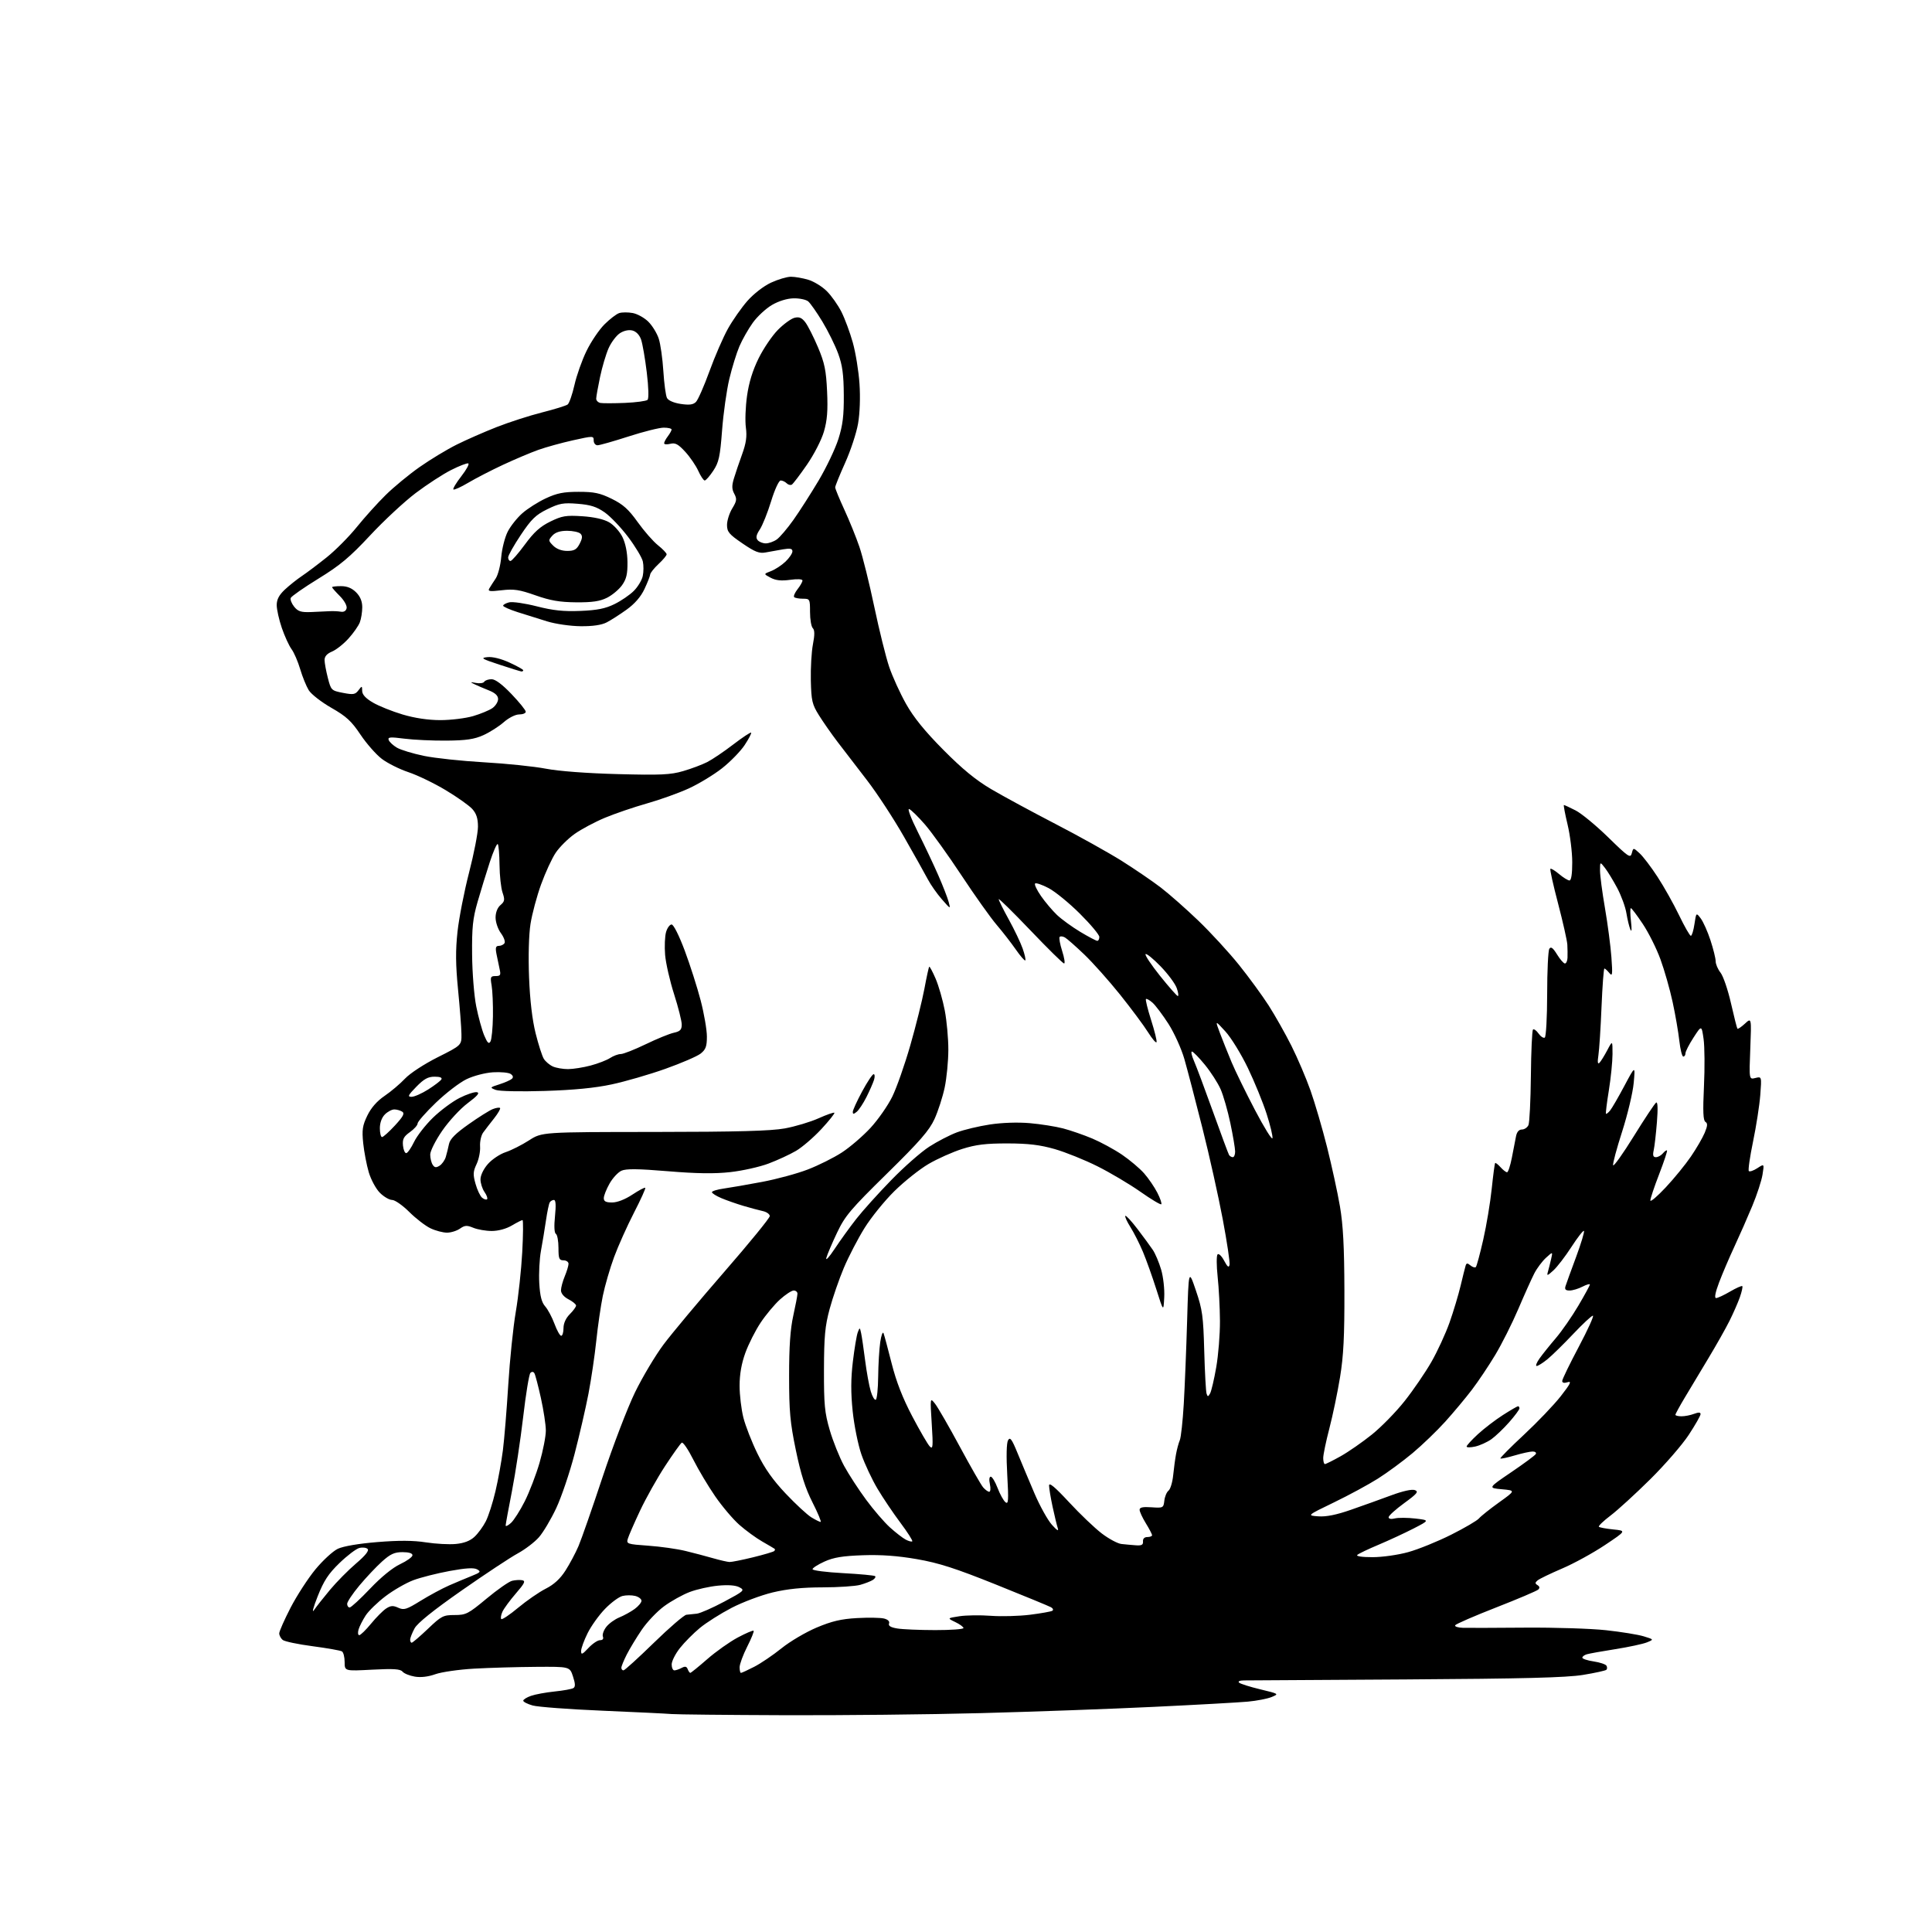 <?xml version="1.0" encoding="UTF-8" standalone="no"?>
<svg 
  version="1.1" 
  xmlns="http://www.w3.org/2000/svg" 
  xmlns:xlink="http://www.w3.org/1999/xlink" 
  xmlns:svg="http://www.w3.org/2000/svg"
  xmlns:rdf="http://www.w3.org/1999/02/22-rdf-syntax-ns#"
  xmlns:cc="http://creativecommons.org/ns#"
  xmlns:dc="http://purl.org/dc/elements/1.1/"
  viewBox="0 0 768 768"
  width="768"
  height="768"
>
<style>svg {background-color: white; }</style>"
<path stroke="none" fill="black" fill-rule="evenodd" d="M311.50,681.82C288.95,681.74 268.93,681.53 267.00,681.36C265.07,681.19 252.70,680.59 239.50,680.03C226.30,679.48 213.81,678.54 211.75,677.96C209.69,677.38 208.00,676.52 208.00,676.05C208.00,675.58 209.39,674.71 211.10,674.12C212.80,673.52 217.03,672.75 220.50,672.39C223.96,672.04 227.30,671.43 227.93,671.04C228.76,670.53 228.72,669.32 227.77,666.42C226.49,662.50 226.49,662.50 212.99,662.60C205.57,662.65 194.55,662.97 188.50,663.31C182.45,663.65 175.51,664.65 173.07,665.52C170.23,666.54 167.29,666.89 164.88,666.48C162.81,666.13 160.61,665.24 160.00,664.49C159.12,663.45 156.45,663.27 147.94,663.72C137.00,664.30 137.00,664.30 137.00,660.71C137.00,658.73 136.52,656.82 135.93,656.46C135.34,656.09 130.10,655.17 124.29,654.40C118.48,653.64 113.11,652.51 112.36,651.89C111.61,651.26 111.00,650.09 111.00,649.29C111.00,648.48 113.03,643.90 115.50,639.10C117.98,634.31 122.42,627.45 125.38,623.86C128.34,620.28 132.35,616.59 134.29,615.67C136.43,614.65 142.60,613.60 149.99,613.00C158.55,612.30 164.27,612.33 169.28,613.11C173.20,613.72 178.57,614.01 181.23,613.75C184.49,613.44 186.90,612.51 188.63,610.89C190.04,609.58 192.06,606.82 193.11,604.76C194.17,602.70 195.90,597.30 196.96,592.76C198.03,588.22 199.35,580.90 199.91,576.50C200.47,572.10 201.43,560.40 202.04,550.50C202.65,540.60 203.99,527.55 205.03,521.50C206.07,515.45 207.22,504.76 207.60,497.75C207.98,490.74 208.03,485.00 207.70,485.00C207.38,485.00 205.46,485.97 203.44,487.17C201.22,488.48 198.08,489.33 195.49,489.33C193.14,489.33 189.85,488.76 188.17,488.07C185.58,487.00 184.77,487.05 182.84,488.40C181.58,489.28 179.26,490.00 177.68,490.00C176.10,490.00 173.16,489.23 171.15,488.28C169.14,487.33 165.34,484.41 162.70,481.78C160.06,479.15 156.99,477.00 155.88,477.00C154.76,477.00 152.57,475.72 151.01,474.16C149.45,472.61 147.47,468.94 146.60,466.03C145.74,463.12 144.74,457.90 144.38,454.45C143.84,449.12 144.09,447.45 146.02,443.46C147.52,440.36 149.87,437.68 152.90,435.62C155.42,433.91 159.07,430.82 161.00,428.77C162.98,426.66 168.63,422.97 174.00,420.27C183.50,415.50 183.50,415.50 183.43,411.00C183.40,408.52 182.79,400.58 182.08,393.35C181.11,383.42 181.06,377.79 181.87,370.34C182.46,364.92 184.53,354.34 186.47,346.83C188.41,339.32 190.00,331.13 190.00,328.64C190.00,325.35 189.38,323.42 187.75,321.60C186.51,320.22 181.76,316.85 177.18,314.11C172.61,311.36 165.95,308.15 162.38,306.96C158.81,305.77 154.03,303.38 151.76,301.65C149.48,299.91 145.67,295.57 143.28,292.00C139.71,286.65 137.67,284.77 131.72,281.37C127.75,279.10 123.70,275.95 122.73,274.37C121.76,272.79 120.23,269.04 119.34,266.03C118.45,263.01 116.90,259.41 115.88,258.03C114.87,256.64 113.13,252.84 112.02,249.59C110.91,246.34 110.00,242.27 110.00,240.54C110.00,238.28 110.92,236.54 113.25,234.35C115.04,232.68 118.08,230.27 120.00,228.98C121.92,227.70 126.35,224.36 129.83,221.58C133.32,218.80 138.71,213.37 141.82,209.52C144.93,205.67 150.09,199.94 153.30,196.79C156.50,193.63 162.58,188.62 166.81,185.65C171.04,182.68 177.65,178.68 181.50,176.76C185.35,174.84 192.55,171.68 197.50,169.74C202.45,167.80 210.55,165.19 215.50,163.94C220.45,162.69 225.02,161.27 225.65,160.79C226.28,160.31 227.50,156.82 228.36,153.03C229.21,149.24 231.37,143.14 233.16,139.49C234.94,135.83 238.14,131.09 240.27,128.96C242.40,126.83 245.05,124.80 246.16,124.45C247.27,124.10 249.69,124.09 251.55,124.44C253.40,124.79 256.20,126.35 257.75,127.91C259.31,129.46 261.16,132.48 261.86,134.62C262.56,136.75 263.38,142.55 263.69,147.50C264.00,152.45 264.65,157.26 265.13,158.19C265.66,159.21 267.83,160.15 270.59,160.57C274.01,161.08 275.55,160.88 276.65,159.78C277.46,158.97 279.88,153.48 282.02,147.58C284.16,141.68 287.47,134.07 289.37,130.66C291.28,127.25 294.77,122.27 297.13,119.59C299.59,116.80 303.58,113.71 306.46,112.37C309.23,111.08 312.80,110.02 314.38,110.01C315.97,110.00 319.09,110.55 321.31,111.21C323.54,111.88 326.85,113.92 328.68,115.75C330.51,117.57 333.11,121.26 334.47,123.94C335.83,126.63 337.87,132.13 339.00,136.16C340.13,140.20 341.33,147.57 341.66,152.55C342.03,157.96 341.80,164.33 341.09,168.40C340.44,172.15 338.13,179.16 335.95,183.99C333.78,188.81 332.00,193.20 332.00,193.74C332.00,194.28 333.64,198.26 335.64,202.60C337.64,206.93 340.34,213.60 341.64,217.42C342.94,221.24 345.60,231.94 347.54,241.21C349.49,250.47 352.15,261.22 353.46,265.09C354.77,268.95 357.79,275.58 360.17,279.81C363.20,285.20 367.64,290.67 375.00,298.09C382.53,305.69 387.91,310.10 394.00,313.69C398.68,316.45 410.15,322.66 419.50,327.50C428.85,332.34 440.74,338.97 445.93,342.23C451.12,345.50 458.10,350.26 461.43,352.81C464.77,355.37 471.49,361.30 476.36,365.98C481.24,370.67 488.49,378.55 492.47,383.50C496.45,388.45 501.78,395.75 504.33,399.72C506.87,403.70 510.94,410.90 513.36,415.72C515.78,420.55 519.20,428.55 520.95,433.50C522.70,438.45 525.66,448.57 527.53,456.00C529.39,463.43 531.70,474.00 532.64,479.50C533.91,486.91 534.37,495.59 534.42,513.00C534.47,531.15 534.08,539.01 532.68,547.50C531.69,553.55 529.78,562.70 528.44,567.84C527.10,572.98 526.00,578.26 526.00,579.59C526.00,580.92 526.30,582.00 526.67,582.00C527.04,582.00 529.85,580.59 532.92,578.88C535.99,577.16 541.58,573.28 545.34,570.26C549.10,567.24 554.98,561.23 558.40,556.89C561.83,552.56 566.60,545.57 569.01,541.37C571.42,537.16 574.66,530.12 576.22,525.72C577.77,521.32 579.75,514.74 580.61,511.11C581.48,507.47 582.37,503.89 582.60,503.14C582.94,502.04 583.31,502.02 584.54,503.03C585.37,503.72 586.33,504.01 586.67,503.67C587.00,503.33 588.33,498.43 589.61,492.78C590.90,487.12 592.41,478.03 592.98,472.58C593.55,467.12 594.16,462.50 594.35,462.32C594.53,462.14 595.50,462.89 596.49,463.99C597.49,465.10 598.66,466.00 599.08,466.00C599.51,466.00 600.36,463.41 600.98,460.25C601.59,457.09 602.34,453.26 602.63,451.75C602.97,449.96 603.79,449.00 604.97,449.00C605.97,449.00 607.14,448.21 607.58,447.25C608.01,446.29 608.45,437.50 608.55,427.72C608.64,417.95 609.02,409.65 609.38,409.28C609.75,408.92 610.74,409.61 611.59,410.83C612.44,412.04 613.56,412.77 614.07,412.46C614.58,412.14 615.01,404.40 615.02,395.19C615.02,386.01 615.41,377.90 615.88,377.16C616.51,376.17 617.30,376.74 618.95,379.41C620.17,381.39 621.58,383.00 622.08,383.00C622.59,383.00 623.05,381.99 623.11,380.75C623.16,379.51 623.13,377.15 623.04,375.50C622.94,373.85 621.28,366.50 619.36,359.16C617.43,351.82 616.05,345.61 616.30,345.37C616.55,345.12 618.11,346.06 619.77,347.46C621.43,348.86 623.29,350.00 623.89,350.00C624.60,350.00 625.00,347.38 624.99,342.75C624.99,338.76 624.15,332.01 623.13,327.75C622.11,323.49 621.46,320.00 621.68,320.00C621.90,320.00 623.97,320.96 626.29,322.14C628.61,323.31 634.45,328.13 639.29,332.85C647.33,340.71 648.12,341.24 648.67,339.17C649.26,336.90 649.26,336.90 651.77,339.20C653.15,340.46 656.36,344.67 658.89,348.56C661.43,352.44 665.28,359.30 667.45,363.81C669.62,368.31 671.73,372.00 672.14,372.00C672.55,372.00 673.19,369.91 673.57,367.35C674.27,362.71 674.27,362.71 676.08,365.10C677.07,366.42 678.81,370.32 679.94,373.77C681.07,377.22 682.00,380.97 682.00,382.11C682.00,383.25 682.87,385.30 683.94,386.65C685.01,388.01 686.88,393.48 688.09,398.81C689.30,404.14 690.46,408.69 690.65,408.92C690.85,409.15 692.19,408.25 693.63,406.92C696.25,404.50 696.25,404.50 695.77,416.82C695.28,429.15 695.28,429.15 697.79,428.52C700.30,427.89 700.30,427.89 699.74,435.27C699.43,439.33 698.14,447.66 696.87,453.77C695.60,459.89 694.84,465.18 695.19,465.52C695.54,465.87 697.06,465.35 698.58,464.36C701.33,462.56 701.33,462.56 700.63,466.92C700.25,469.32 698.42,474.93 696.56,479.39C694.71,483.85 691.52,491.10 689.47,495.50C687.42,499.90 684.68,506.31 683.38,509.75C681.86,513.77 681.43,516.00 682.17,516.00C682.81,516.00 685.31,514.84 687.74,513.41C690.17,511.99 692.35,511.02 692.59,511.26C692.83,511.49 692.39,513.48 691.62,515.67C690.85,517.85 688.99,522.09 687.50,525.07C686.01,528.06 682.22,534.77 679.07,540.00C675.93,545.23 671.70,552.27 669.68,555.65C667.66,559.03 666.00,562.07 666.00,562.40C666.00,562.73 667.10,563.00 668.43,563.00C669.77,563.00 672.02,562.56 673.43,562.02C675.22,561.35 676.00,561.38 676.00,562.14C676.00,562.74 673.89,566.44 671.31,570.37C668.74,574.29 661.86,582.23 656.03,588.00C650.20,593.77 643.10,600.27 640.24,602.44C637.38,604.60 635.29,606.62 635.58,606.92C635.88,607.21 638.46,607.69 641.31,607.98C646.50,608.50 646.50,608.50 637.98,614.19C633.29,617.32 625.66,621.51 621.02,623.49C616.38,625.48 611.98,627.60 611.24,628.21C610.16,629.11 610.15,629.47 611.19,630.12C612.04,630.64 612.14,631.24 611.49,631.87C610.95,632.40 603.42,635.60 594.77,638.98C586.12,642.36 578.78,645.55 578.46,646.06C578.14,646.58 579.60,647.04 581.69,647.09C583.79,647.14 594.95,647.10 606.50,647.01C618.05,646.93 632.40,647.38 638.39,648.03C644.37,648.68 651.12,649.77 653.39,650.46C657.50,651.72 657.50,651.72 654.65,652.88C653.07,653.51 647.45,654.72 642.15,655.56C636.84,656.39 631.71,657.32 630.75,657.61C629.79,657.90 629.00,658.50 629.00,658.95C629.00,659.40 631.01,660.08 633.48,660.44C635.94,660.81 638.23,661.57 638.58,662.12C638.92,662.68 638.92,663.42 638.57,663.76C638.22,664.11 634.01,665.03 629.22,665.81C622.60,666.88 605.66,667.31 559.00,667.60C525.17,667.81 496.17,667.99 494.55,667.99C492.81,668.00 491.99,668.36 492.55,668.87C493.07,669.35 496.88,670.55 501.00,671.54C508.44,673.33 508.47,673.36 505.50,674.59C503.85,675.27 499.57,676.10 496.00,676.43C492.43,676.76 475.55,677.70 458.50,678.51C441.45,679.33 410.62,680.45 390.00,680.99C369.38,681.54 334.05,681.91 311.50,681.82zM274.40,665.00C274.66,665.00 277.70,662.54 281.15,659.53C284.60,656.51 290.06,652.65 293.28,650.93C296.51,649.21 299.34,648.00 299.58,648.25C299.82,648.49 298.67,651.34 297.02,654.59C295.37,657.84 294.02,661.51 294.01,662.75C294.01,663.99 294.24,665.00 294.53,665.00C294.83,665.00 297.19,663.92 299.78,662.59C302.38,661.27 307.27,657.95 310.65,655.23C314.03,652.50 320.33,648.79 324.65,646.97C330.70,644.43 334.38,643.56 340.69,643.21C345.20,642.96 350.02,643.04 351.41,643.39C352.97,643.78 353.73,644.53 353.41,645.37C353.05,646.30 354.07,646.92 356.70,647.35C358.79,647.70 365.56,647.98 371.75,647.99C377.94,648.00 383.00,647.63 383.00,647.18C383.00,646.73 381.54,645.66 379.75,644.80C376.50,643.24 376.50,643.24 381.39,642.48C384.07,642.07 389.70,641.99 393.88,642.31C398.06,642.62 405.06,642.43 409.43,641.89C413.79,641.34 417.79,640.63 418.31,640.31C418.83,639.99 418.60,639.36 417.80,638.91C417.00,638.46 407.16,634.41 395.94,629.90C379.79,623.42 373.24,621.31 364.52,619.79C356.86,618.46 350.30,617.98 343.00,618.23C334.96,618.51 331.39,619.10 327.75,620.74C325.14,621.92 323.00,623.29 323.00,623.79C323.00,624.29 328.48,624.99 335.17,625.35C341.86,625.71 347.58,626.25 347.89,626.55C348.19,626.86 347.78,627.53 346.97,628.05C346.16,628.57 343.93,629.44 342.00,629.99C340.07,630.54 333.32,630.99 327.00,631.00C318.97,631.01 312.97,631.62 307.12,633.02C302.52,634.13 295.17,636.89 290.80,639.16C286.43,641.44 280.77,645.02 278.22,647.13C275.67,649.24 272.10,652.83 270.29,655.12C268.48,657.41 267.00,660.34 267.00,661.64C267.00,662.94 267.48,664.00 268.07,664.00C268.65,664.00 269.96,663.56 270.97,663.02C272.33,662.29 272.95,662.42 273.37,663.52C273.68,664.33 274.15,665.00 274.40,665.00zM247.84,664.00C248.30,664.00 253.75,659.05 259.95,653.00C266.16,646.95 271.97,641.95 272.87,641.89C273.77,641.82 275.63,641.63 277.00,641.46C278.38,641.30 283.27,639.14 287.88,636.68C295.86,632.42 296.15,632.15 293.95,630.98C292.45,630.17 289.50,629.94 285.47,630.32C282.07,630.64 276.99,631.77 274.18,632.84C271.36,633.91 266.78,636.46 263.99,638.51C261.20,640.56 257.20,644.77 255.10,647.87C253.00,650.96 250.32,655.39 249.14,657.71C247.96,660.03 247.00,662.39 247.00,662.96C247.00,663.53 247.38,664.00 247.84,664.00zM233.90,655.11C235.50,653.40 237.57,652.00 238.51,652.00C239.58,652.00 240.01,651.47 239.66,650.56C239.36,649.77 239.97,648.03 241.02,646.70C242.07,645.36 244.41,643.67 246.22,642.94C248.02,642.21 250.74,640.71 252.25,639.62C253.76,638.52 255.00,637.04 255.00,636.33C255.00,635.62 253.88,634.76 252.50,634.41C251.12,634.07 248.84,634.07 247.43,634.43C246.01,634.78 242.90,637.08 240.52,639.54C238.13,641.99 235.01,646.34 233.59,649.20C232.17,652.05 231.00,655.25 231.00,656.30C231.00,657.91 231.46,657.72 233.90,655.11zM163.66,653.00C164.02,653.00 166.91,650.52 170.09,647.50C175.45,642.38 176.19,642.00 180.71,642.00C185.22,642.00 186.13,641.54 193.40,635.49C197.70,631.91 202.27,628.72 203.53,628.40C204.80,628.08 206.63,627.98 207.59,628.16C209.01,628.44 208.54,629.41 205.06,633.43C202.71,636.14 200.32,639.41 199.73,640.68C199.15,641.96 198.94,643.27 199.27,643.60C199.59,643.93 202.63,641.89 206.01,639.07C209.39,636.26 214.31,632.86 216.94,631.53C220.22,629.87 222.69,627.60 224.80,624.30C226.49,621.66 228.81,617.30 229.96,614.61C231.11,611.92 235.43,599.55 239.55,587.11C243.68,574.67 249.48,559.53 252.44,553.45C255.41,547.37 260.51,538.82 263.78,534.45C267.05,530.08 277.89,517.12 287.86,505.64C297.84,494.17 306.00,484.17 306.00,483.41C306.00,482.66 304.76,481.76 303.25,481.43C301.74,481.10 298.25,480.16 295.50,479.35C292.75,478.53 288.81,477.15 286.75,476.28C284.69,475.41 283.00,474.34 283.00,473.91C283.00,473.48 285.14,472.82 287.75,472.46C290.36,472.09 297.23,470.90 303.00,469.81C308.77,468.72 316.94,466.51 321.14,464.88C325.35,463.26 331.42,460.23 334.64,458.14C337.86,456.05 342.98,451.65 346.02,448.37C349.05,445.08 352.96,439.49 354.69,435.94C356.43,432.40 359.66,423.20 361.87,415.50C364.08,407.80 366.59,397.71 367.46,393.07C368.32,388.43 369.18,384.48 369.38,384.29C369.57,384.10 370.72,386.24 371.93,389.05C373.14,391.87 374.77,397.55 375.56,401.67C376.35,405.80 376.99,412.85 376.98,417.34C376.97,421.83 376.31,428.58 375.52,432.33C374.72,436.09 372.90,441.72 371.48,444.83C369.40,449.38 365.66,453.67 352.60,466.50C338.09,480.75 335.92,483.32 332.75,490.00C330.79,494.12 328.87,498.62 328.49,500.00C328.10,501.38 329.57,499.80 331.75,496.50C333.93,493.20 337.82,487.81 340.39,484.53C342.97,481.24 349.22,474.30 354.29,469.10C359.35,463.89 366.13,457.93 369.35,455.85C372.57,453.77 377.53,451.20 380.36,450.14C383.19,449.08 389.11,447.67 393.51,447.00C398.33,446.27 404.60,446.06 409.33,446.47C413.64,446.84 419.60,447.79 422.58,448.56C425.56,449.34 430.79,451.15 434.19,452.58C437.60,454.02 442.92,456.91 446.02,459.01C449.11,461.12 453.08,464.46 454.82,466.45C456.56,468.43 458.92,471.89 460.06,474.12C461.21,476.36 461.91,478.42 461.63,478.71C461.35,478.99 457.60,476.75 453.31,473.73C449.01,470.71 441.35,466.17 436.28,463.63C431.21,461.09 423.56,458.01 419.28,456.78C413.39,455.10 408.83,454.55 400.50,454.53C391.88,454.52 387.98,454.99 382.50,456.72C378.65,457.94 372.61,460.64 369.07,462.72C365.53,464.80 359.44,469.65 355.53,473.50C351.62,477.35 346.27,483.96 343.64,488.20C341.01,492.43 337.32,499.55 335.43,504.02C333.55,508.49 331.01,515.83 329.80,520.32C327.96,527.11 327.58,531.22 327.54,544.50C327.51,558.40 327.81,561.55 329.84,568.50C331.12,572.90 333.69,579.28 335.53,582.69C337.38,586.09 341.33,592.17 344.31,596.19C347.28,600.22 351.54,605.16 353.77,607.17C356.00,609.19 358.80,611.36 360.00,612.00C361.19,612.64 362.38,612.95 362.64,612.70C362.89,612.44 360.79,609.14 357.96,605.36C355.13,601.59 351.02,595.49 348.83,591.81C346.63,588.12 343.75,581.98 342.42,578.15C341.09,574.32 339.53,566.59 338.95,560.96C338.19,553.58 338.21,548.08 339.03,541.23C339.66,536.00 340.53,530.77 340.98,529.61C341.76,527.57 341.80,527.58 342.32,530.00C342.61,531.38 343.33,536.26 343.91,540.85C344.50,545.44 345.50,550.94 346.14,553.07C346.78,555.19 347.68,556.70 348.15,556.41C348.62,556.12 349.04,551.97 349.09,547.19C349.14,542.41 349.51,536.25 349.91,533.50C350.32,530.75 350.91,529.17 351.23,530.00C351.54,530.83 352.99,536.23 354.45,542.00C356.28,549.24 358.82,555.76 362.63,563.00C365.67,568.77 368.80,574.17 369.60,574.98C370.86,576.28 370.96,575.13 370.38,565.98C369.72,555.50 369.72,555.50 371.70,558.00C372.79,559.38 377.20,567.02 381.50,575.00C385.80,582.98 389.99,590.29 390.81,591.25C391.64,592.21 392.73,593.00 393.23,593.00C393.74,593.00 393.86,591.65 393.50,590.00C393.11,588.23 393.25,587.00 393.84,587.00C394.39,587.00 395.61,589.02 396.55,591.49C397.49,593.95 398.89,596.50 399.67,597.14C400.87,598.14 400.97,596.56 400.40,586.32C399.98,578.96 400.10,573.64 400.70,572.56C401.52,571.11 402.18,571.98 404.50,577.65C406.05,581.42 409.05,588.58 411.19,593.58C413.32,598.57 416.44,604.20 418.11,606.08C420.15,608.37 420.93,608.84 420.49,607.50C420.13,606.40 419.20,602.58 418.43,599.00C417.66,595.42 417.03,591.61 417.02,590.53C417.01,589.14 419.32,591.07 424.94,597.13C429.30,601.84 435.17,607.44 437.98,609.58C440.78,611.72 444.30,613.60 445.79,613.76C447.28,613.93 449.85,614.16 451.50,614.28C453.82,614.45 454.47,614.10 454.36,612.75C454.27,611.65 454.93,611.00 456.11,611.00C457.15,611.00 457.99,610.66 457.97,610.25C457.95,609.84 456.83,607.70 455.47,605.50C454.12,603.30 453.01,600.90 453.01,600.17C453.00,599.20 454.29,598.93 457.75,599.17C462.36,599.49 462.51,599.41 462.84,596.55C463.02,594.92 463.77,593.12 464.51,592.55C465.24,591.97 466.07,589.25 466.35,586.50C466.63,583.75 467.14,579.92 467.50,578.00C467.85,576.08 468.52,573.60 468.99,572.50C469.46,571.40 470.17,564.88 470.57,558.00C470.97,551.12 471.57,536.27 471.90,525.00C472.50,504.50 472.50,504.50 475.39,513.00C477.97,520.58 478.33,523.18 478.70,537.00C478.94,545.52 479.35,553.17 479.63,554.00C480.07,555.30 480.25,555.29 481.04,553.89C481.53,553.01 482.63,548.34 483.47,543.51C484.31,538.69 484.98,530.41 484.95,525.12C484.92,519.83 484.51,511.90 484.03,507.50C483.56,503.10 483.55,499.11 484.00,498.64C484.46,498.16 485.63,499.28 486.61,501.14C487.94,503.64 488.49,504.06 488.77,502.78C488.97,501.84 487.76,493.71 486.07,484.72C484.38,475.72 480.75,459.40 477.98,448.43C475.22,437.47 471.99,425.12 470.81,421.00C469.62,416.87 466.77,410.58 464.48,407.00C462.18,403.43 459.33,399.64 458.15,398.59C456.96,397.54 455.78,396.88 455.53,397.13C455.28,397.38 456.20,401.12 457.57,405.44C458.95,409.76 459.93,413.72 459.75,414.25C459.57,414.78 458.06,413.03 456.38,410.36C454.71,407.68 449.70,400.96 445.26,395.40C440.81,389.85 434.39,382.65 430.99,379.40C427.60,376.16 424.15,373.12 423.33,372.66C422.52,372.20 421.58,372.09 421.24,372.43C420.90,372.76 421.35,375.28 422.22,378.02C423.10,380.76 423.45,383.00 422.99,383.00C422.54,383.00 416.51,377.07 409.59,369.81C402.66,362.56 397.00,356.99 397.00,357.44C397.00,357.89 398.80,361.51 401.00,365.50C403.20,369.48 405.68,374.67 406.51,377.03C407.34,379.38 407.82,381.52 407.57,381.77C407.32,382.02 405.63,380.08 403.81,377.46C401.99,374.84 398.54,370.40 396.15,367.60C393.75,364.79 387.49,355.98 382.22,348.00C376.95,340.02 370.44,330.95 367.74,327.82C365.04,324.70 362.20,321.91 361.42,321.61C360.62,321.30 362.10,325.24 364.88,330.78C367.55,336.13 371.21,343.86 373.00,347.97C374.80,352.08 376.64,356.81 377.09,358.47C377.92,361.50 377.92,361.50 374.42,357.50C372.49,355.30 369.99,351.74 368.86,349.60C367.73,347.45 363.44,339.80 359.33,332.60C355.22,325.39 348.62,315.32 344.68,310.20C340.73,305.09 335.48,298.25 333.00,295.00C330.52,291.74 327.16,286.93 325.52,284.29C322.84,280.00 322.51,278.56 322.32,270.50C322.21,265.55 322.58,259.09 323.15,256.14C323.89,252.33 323.87,250.47 323.09,249.69C322.49,249.09 322.00,246.21 322.00,243.30C322.00,238.15 321.92,238.00 319.17,238.00C317.61,238.00 316.05,237.71 315.70,237.37C315.35,237.02 315.95,235.61 317.03,234.23C318.11,232.86 319.00,231.30 319.00,230.77C319.00,230.20 317.03,230.08 314.09,230.49C310.57,230.97 308.38,230.74 306.34,229.66C303.50,228.16 303.50,228.16 306.50,227.02C308.15,226.39 310.74,224.69 312.25,223.25C313.76,221.81 315.00,219.98 315.00,219.18C315.00,218.07 314.15,217.88 311.25,218.37C309.19,218.72 306.09,219.27 304.38,219.60C301.82,220.08 300.15,219.44 295.13,216.01C289.79,212.37 289.00,211.41 289.00,208.66C289.01,206.92 289.94,203.97 291.09,202.09C292.88,199.15 292.99,198.35 291.89,196.29C290.90,194.45 290.87,193.06 291.74,190.20C292.35,188.17 293.82,183.83 295.00,180.58C296.61,176.14 296.98,173.49 296.50,169.97C296.14,167.40 296.34,161.76 296.95,157.43C297.69,152.11 299.18,147.26 301.56,142.44C303.50,138.52 306.95,133.43 309.23,131.13C311.50,128.83 314.47,126.67 315.82,126.33C317.68,125.86 318.73,126.30 320.12,128.11C321.13,129.42 323.39,133.88 325.14,138.00C327.79,144.27 328.39,147.15 328.78,155.57C329.13,163.23 328.83,167.06 327.53,171.54C326.57,174.86 323.60,180.64 320.76,184.75C317.98,188.77 315.28,192.32 314.77,192.64C314.25,192.96 313.32,192.72 312.71,192.11C312.10,191.50 311.03,191.00 310.33,191.00C309.62,191.00 307.96,194.59 306.53,199.25C305.14,203.79 303.12,208.83 302.05,210.45C300.61,212.62 300.38,213.75 301.17,214.70C301.76,215.42 303.21,216.00 304.40,216.00C305.59,216.00 307.55,215.31 308.76,214.46C309.97,213.61 312.95,210.12 315.37,206.71C317.80,203.29 322.32,196.22 325.43,191.00C328.53,185.78 332.06,178.35 333.28,174.50C335.01,169.04 335.48,165.20 335.42,157.00C335.37,148.86 334.87,145.17 333.20,140.60C332.01,137.35 329.20,131.64 326.94,127.90C324.68,124.17 322.13,120.52 321.26,119.80C320.40,119.09 317.78,118.54 315.45,118.59C312.85,118.65 309.53,119.67 306.85,121.24C304.44,122.65 301.02,125.83 299.24,128.31C297.46,130.79 295.07,135.00 293.93,137.66C292.79,140.32 290.98,146.18 289.91,150.67C288.84,155.16 287.55,164.33 287.04,171.04C286.24,181.56 285.76,183.77 283.54,187.12C282.13,189.25 280.60,191.00 280.14,191.00C279.68,191.00 278.53,189.29 277.59,187.20C276.64,185.10 274.31,181.68 272.40,179.60C269.60,176.55 268.44,175.92 266.46,176.42C265.11,176.76 264.00,176.67 264.00,176.21C264.00,175.75 264.66,174.51 265.47,173.44C266.28,172.37 266.95,171.16 266.97,170.75C266.99,170.34 265.58,170.00 263.85,170.00C262.11,170.00 255.82,171.57 249.86,173.50C243.91,175.42 238.35,177.00 237.52,177.00C236.68,177.00 236.00,176.14 236.00,175.10C236.00,173.24 235.83,173.23 227.75,175.03C223.21,176.04 217.03,177.75 214.00,178.83C210.97,179.91 204.68,182.57 200.00,184.75C195.32,186.93 189.08,190.15 186.13,191.90C183.17,193.66 180.52,194.85 180.23,194.56C179.94,194.27 181.37,191.90 183.40,189.29C185.44,186.67 186.67,184.39 186.14,184.21C185.60,184.03 182.53,185.22 179.31,186.85C176.08,188.47 169.76,192.59 165.25,195.99C160.74,199.40 152.58,206.98 147.12,212.84C139.06,221.49 135.19,224.73 126.61,230.00C120.80,233.57 115.83,237.04 115.57,237.70C115.31,238.36 115.93,239.93 116.95,241.19C118.47,243.07 119.68,243.45 123.65,243.30C126.32,243.20 129.62,243.05 131.00,242.96C132.38,242.88 134.38,242.97 135.46,243.16C136.71,243.37 137.56,242.86 137.79,241.75C137.99,240.76 136.80,238.64 135.07,236.92C133.38,235.23 132.00,233.66 132.00,233.42C132.00,233.19 133.60,233.00 135.55,233.00C137.98,233.00 139.86,233.77 141.55,235.45C143.21,237.12 144.00,239.03 144.00,241.39C144.00,243.30 143.57,246.00 143.04,247.38C142.52,248.76 140.49,251.67 138.53,253.83C136.58,256.00 133.63,258.32 131.99,259.00C129.98,259.84 129.01,260.94 129.02,262.37C129.03,263.54 129.62,266.75 130.33,269.50C131.59,274.39 131.72,274.52 136.32,275.42C140.43,276.22 141.21,276.10 142.48,274.42C143.90,272.55 143.94,272.56 143.97,274.65C143.99,276.12 145.37,277.61 148.25,279.29C150.59,280.66 155.88,282.78 160.00,284.01C164.86,285.46 170.16,286.25 175.04,286.26C179.19,286.26 185.04,285.54 188.04,284.67C191.04,283.79 194.51,282.35 195.75,281.48C196.99,280.60 198.00,278.99 198.00,277.89C198.00,276.52 196.83,275.43 194.25,274.41C192.19,273.59 189.60,272.48 188.50,271.94C186.79,271.10 186.90,271.04 189.19,271.48C190.67,271.77 192.16,271.56 192.50,271.00C192.84,270.45 194.15,270.00 195.41,270.00C196.90,270.00 199.66,272.06 203.35,275.93C206.46,279.18 209.00,282.33 209.00,282.93C209.00,283.52 207.82,284.00 206.38,284.00C204.88,284.00 202.26,285.32 200.23,287.10C198.29,288.80 194.63,291.13 192.10,292.26C188.51,293.87 185.31,294.34 177.50,294.41C172.00,294.46 164.46,294.11 160.74,293.63C155.06,292.90 154.06,292.99 154.52,294.18C154.82,294.97 156.29,296.33 157.78,297.21C159.28,298.09 164.10,299.56 168.50,300.47C172.90,301.38 183.70,302.53 192.50,303.03C201.30,303.53 212.32,304.67 217.00,305.57C222.19,306.56 233.32,307.40 245.57,307.72C262.64,308.17 266.53,307.99 271.54,306.53C274.79,305.59 279.10,303.97 281.12,302.94C283.14,301.91 287.81,298.76 291.48,295.94C295.15,293.13 298.35,291.01 298.58,291.24C298.81,291.47 297.65,293.69 296.01,296.18C294.36,298.66 290.31,302.82 287.01,305.41C283.71,308.00 277.74,311.62 273.75,313.44C269.76,315.26 262.28,317.94 257.13,319.39C251.97,320.85 244.48,323.41 240.48,325.07C236.49,326.74 231.06,329.63 228.43,331.50C225.79,333.37 222.41,336.74 220.91,338.97C219.40,341.21 216.79,346.88 215.09,351.57C213.39,356.26 211.50,363.34 210.88,367.30C210.21,371.59 209.98,380.15 210.31,388.50C210.66,397.59 211.58,405.39 212.91,410.73C214.04,415.26 215.51,419.84 216.18,420.91C216.85,421.98 218.45,423.34 219.74,423.93C221.04,424.52 223.76,424.99 225.80,424.99C227.83,424.98 231.89,424.34 234.81,423.56C237.73,422.78 241.21,421.44 242.53,420.57C243.85,419.71 245.76,419.00 246.77,419.00C247.78,419.00 252.22,417.25 256.64,415.12C261.06,412.98 266.09,410.92 267.84,410.54C270.39,409.98 271.00,409.34 271.00,407.27C271.00,405.86 269.63,400.42 267.95,395.17C266.27,389.93 264.67,382.90 264.39,379.57C264.12,376.23 264.29,372.15 264.77,370.50C265.25,368.85 266.24,367.50 266.97,367.50C267.75,367.50 269.93,371.85 272.18,377.85C274.31,383.55 277.17,392.48 278.53,397.71C279.89,402.94 281.00,409.39 281.00,412.04C281.00,415.99 280.55,417.21 278.50,418.83C277.12,419.91 270.81,422.63 264.48,424.88C258.15,427.13 248.59,429.90 243.23,431.05C236.54,432.49 228.19,433.30 216.50,433.67C206.76,433.97 198.45,433.79 197.04,433.25C194.64,432.32 194.68,432.26 198.54,431.03C200.72,430.33 202.95,429.34 203.49,428.84C204.14,428.24 203.96,427.57 202.99,426.91C202.17,426.36 199.02,426.07 195.99,426.25C192.88,426.45 188.30,427.63 185.49,428.98C182.74,430.29 177.24,434.51 173.25,438.35C169.26,442.19 166.00,445.91 166.00,446.60C166.00,447.30 164.63,448.84 162.94,450.04C160.47,451.80 159.95,452.81 160.19,455.36C160.36,457.09 160.95,458.45 161.50,458.39C162.05,458.33 163.45,456.32 164.60,453.92C165.76,451.53 169.12,447.21 172.08,444.33C175.04,441.45 179.80,437.91 182.66,436.46C185.53,435.01 188.64,433.98 189.58,434.16C190.82,434.41 189.80,435.62 185.95,438.50C182.99,440.71 178.46,445.61 175.80,449.47C173.13,453.35 171.01,457.56 171.02,458.97C171.02,460.36 171.46,462.18 171.99,463.00C172.73,464.16 173.35,464.25 174.72,463.40C175.70,462.79 176.82,461.21 177.21,459.90C177.61,458.58 178.17,456.27 178.48,454.77C178.88,452.80 181.06,450.59 186.27,446.92C190.24,444.11 194.57,441.39 195.89,440.88C197.20,440.36 198.50,440.17 198.78,440.44C199.05,440.72 197.98,442.58 196.39,444.59C194.80,446.59 192.85,449.12 192.05,450.23C191.26,451.33 190.71,453.82 190.84,455.77C190.98,457.71 190.34,460.86 189.44,462.76C188.05,465.71 187.98,466.87 189.03,470.59C189.70,473.00 190.88,475.48 191.65,476.12C192.42,476.76 193.31,477.02 193.63,476.71C193.94,476.39 193.48,475.10 192.60,473.84C191.72,472.58 191.00,470.32 191.00,468.81C191.00,467.20 192.22,464.68 193.95,462.71C195.57,460.87 198.75,458.74 201.01,458.00C203.28,457.25 207.45,455.14 210.28,453.32C215.43,450.00 215.43,450.00 259.97,449.97C293.25,449.94 306.39,449.58 312.00,448.56C316.12,447.80 322.14,446.00 325.37,444.55C328.61,443.10 331.44,442.11 331.68,442.34C331.91,442.58 329.59,445.49 326.51,448.82C323.43,452.14 318.90,456.04 316.44,457.48C313.99,458.92 309.06,461.20 305.49,462.54C301.93,463.88 295.07,465.41 290.25,465.94C284.01,466.63 276.92,466.53 265.50,465.58C253.56,464.59 248.87,464.54 247.03,465.38C245.67,466.00 243.54,468.30 242.30,470.50C241.05,472.70 240.03,475.29 240.02,476.25C240.00,477.57 240.82,478.00 243.33,478.00C245.38,478.00 248.46,476.80 251.37,474.88C253.97,473.16 256.27,471.94 256.50,472.17C256.73,472.39 254.70,476.87 251.99,482.12C249.29,487.37 245.74,495.29 244.10,499.73C242.46,504.18 240.45,511.12 239.62,515.16C238.80,519.20 237.63,527.23 237.03,533.00C236.43,538.77 235.03,548.23 233.93,554.00C232.82,559.77 230.33,570.56 228.40,577.98C226.47,585.39 223.19,595.07 221.12,599.49C219.04,603.92 215.95,609.13 214.24,611.07C212.54,613.02 208.74,615.91 205.82,617.50C202.89,619.09 192.85,625.73 183.50,632.26C172.17,640.18 165.93,645.20 164.79,647.32C163.85,649.07 163.06,651.06 163.04,651.75C163.02,652.44 163.30,653.00 163.66,653.00zM142.81,650.00C143.33,650.00 145.43,647.95 147.48,645.46C149.53,642.96 152.23,640.24 153.48,639.42C155.30,638.23 156.26,638.16 158.31,639.10C160.58,640.13 161.58,639.82 167.18,636.35C170.66,634.20 175.75,631.46 178.50,630.25C181.25,629.05 185.30,627.35 187.50,626.47C191.01,625.07 191.28,624.75 189.68,623.85C188.38,623.12 185.23,623.30 178.74,624.49C173.72,625.42 167.23,627.06 164.32,628.15C161.40,629.25 156.42,632.11 153.26,634.51C150.09,636.91 146.53,640.37 145.35,642.19C144.17,644.01 142.90,646.51 142.53,647.75C142.17,648.99 142.29,650.00 142.81,650.00zM124.82,640.05C125.74,638.70 128.61,635.06 131.20,631.96C133.78,628.87 138.42,624.17 141.51,621.53C145.23,618.36 146.80,616.40 146.14,615.74C145.59,615.19 144.10,615.02 142.82,615.35C141.55,615.68 138.00,618.38 134.94,621.34C130.53,625.61 128.73,628.35 126.26,634.61C124.54,638.95 123.89,641.40 124.82,640.05zM139.00,639.00C139.55,639.00 143.20,635.64 147.11,631.53C151.47,626.93 156.08,623.17 159.06,621.78C161.73,620.52 163.94,618.94 163.96,618.25C163.99,617.45 162.56,617.00 160.00,617.00C156.79,617.00 155.19,617.74 151.84,620.75C149.55,622.81 145.50,627.11 142.84,630.30C140.18,633.49 138.00,636.76 138.00,637.55C138.00,638.35 138.45,639.00 139.00,639.00zM290.00,620.92C290.82,620.95 295.04,620.11 299.36,619.05C303.68,617.99 307.47,616.87 307.77,616.56C308.08,616.25 308.15,615.86 307.92,615.68C307.69,615.50 305.48,614.20 303.00,612.78C300.52,611.36 296.44,608.38 293.92,606.16C291.40,603.94 287.07,598.84 284.30,594.81C281.52,590.79 277.61,584.22 275.59,580.21C273.58,576.20 271.52,573.18 271.01,573.49C270.50,573.81 267.52,577.99 264.38,582.78C261.24,587.58 256.77,595.55 254.44,600.50C252.11,605.45 249.92,610.47 249.57,611.66C248.95,613.72 249.30,613.84 257.71,614.44C262.55,614.78 269.20,615.72 272.50,616.53C275.80,617.33 280.75,618.64 283.50,619.43C286.25,620.22 289.18,620.89 290.00,620.92zM545.57,619.00C549.49,619.00 555.73,618.12 559.83,616.98C563.83,615.87 571.50,612.76 576.86,610.07C582.22,607.38 587.20,604.46 587.92,603.59C588.65,602.72 592.23,599.86 595.87,597.25C602.50,592.50 602.50,592.50 597.00,592.00C591.50,591.50 591.50,591.50 600.68,585.27C605.72,581.85 610.14,578.59 610.49,578.02C610.83,577.46 610.27,577.00 609.24,577.00C608.21,577.00 604.99,577.71 602.08,578.57C599.18,579.43 596.63,579.97 596.43,579.76C596.22,579.56 600.43,575.32 605.78,570.34C611.12,565.37 617.71,558.48 620.41,555.03C624.27,550.10 624.86,548.91 623.16,549.45C621.78,549.89 621.00,549.71 621.00,548.96C621.00,548.32 623.96,542.21 627.58,535.39C631.19,528.58 633.72,523.00 633.20,523.00C632.67,523.00 629.15,526.28 625.37,530.28C621.59,534.28 617.00,538.78 615.17,540.28C613.34,541.78 611.40,543.00 610.86,543.00C610.31,543.00 610.82,541.66 611.99,540.01C613.16,538.37 616.07,534.73 618.46,531.94C620.85,529.14 624.87,523.35 627.40,519.06C629.93,514.78 632.00,510.98 632.00,510.61C632.00,510.25 630.67,510.64 629.05,511.47C627.43,512.31 625.12,513.00 623.93,513.00C622.33,513.00 621.91,512.55 622.32,511.25C622.62,510.29 624.51,505.07 626.52,499.67C628.52,494.26 629.93,489.60 629.64,489.31C629.36,489.02 627.13,491.87 624.69,495.64C622.26,499.41 619.02,503.62 617.51,505.00C615.04,507.24 614.81,507.29 615.33,505.50C615.65,504.40 616.21,502.15 616.59,500.50C617.28,497.50 617.28,497.50 614.54,500.00C613.04,501.38 610.94,504.18 609.89,506.24C608.84,508.29 605.97,514.66 603.53,520.39C601.08,526.12 596.95,534.34 594.35,538.65C591.76,542.97 587.59,549.19 585.09,552.47C582.59,555.75 577.84,561.44 574.52,565.12C571.21,568.79 565.35,574.43 561.50,577.65C557.65,580.87 551.45,585.43 547.73,587.78C544.00,590.14 536.13,594.40 530.23,597.25C519.50,602.44 519.50,602.44 524.06,602.77C527.21,602.99 531.25,602.18 537.06,600.15C541.70,598.54 548.89,595.96 553.03,594.42C557.67,592.70 561.29,591.90 562.44,592.34C564.02,592.94 563.34,593.77 558.16,597.54C554.77,600.01 552.00,602.52 552.00,603.12C552.00,603.79 552.97,603.97 554.47,603.60C555.83,603.26 559.50,603.28 562.63,603.64C568.31,604.31 568.31,604.31 561.91,607.61C558.38,609.42 552.12,612.32 548.00,614.06C543.88,615.79 540.07,617.61 539.55,618.10C538.98,618.64 541.41,619.00 545.57,619.00zM203.11,605.40C204.27,604.36 206.74,600.48 208.60,596.79C210.46,593.10 213.11,586.18 214.49,581.43C215.87,576.67 216.99,570.91 216.98,568.64C216.97,566.36 216.08,560.55 215.01,555.71C213.94,550.88 212.78,546.45 212.42,545.87C212.02,545.22 211.42,545.18 210.84,545.76C210.32,546.28 209.03,554.15 207.97,563.27C206.90,572.39 204.90,585.62 203.52,592.67C202.14,599.73 201.01,605.91 201.00,606.40C201.00,606.90 201.95,606.45 203.11,605.40zM326.21,605.00C326.60,605.00 325.15,601.51 322.99,597.25C320.13,591.61 318.33,585.97 316.37,576.50C314.08,565.45 313.68,561.03 313.68,547.00C313.67,535.28 314.16,528.33 315.34,523.00C316.25,518.88 317.00,514.94 317.00,514.25C317.00,513.56 316.33,513.00 315.50,513.00C314.68,513.00 312.23,514.61 310.05,516.57C307.88,518.54 304.41,522.69 302.34,525.81C300.27,528.92 297.55,534.31 296.29,537.78C294.75,542.02 294.00,546.31 294.00,550.84C294.00,554.54 294.68,560.26 295.51,563.54C296.34,566.82 298.86,573.26 301.11,577.85C303.99,583.75 307.30,588.42 312.35,593.75C316.28,597.91 320.85,602.13 322.50,603.15C324.15,604.16 325.82,604.99 326.21,605.00zM586.42,575.02C584.54,575.44 583.00,575.44 583.00,575.02C583.00,574.60 585.01,572.40 587.47,570.13C589.93,567.87 594.41,564.43 597.42,562.51C600.44,560.58 603.15,559.00 603.45,559.00C603.75,559.00 604.00,559.39 604.00,559.86C604.00,560.33 602.17,562.80 599.93,565.34C597.70,567.88 594.51,570.92 592.86,572.10C591.20,573.28 588.31,574.59 586.42,575.02zM223.08,531.00C223.59,531.00 224.00,529.63 224.00,527.95C224.00,526.04 224.93,523.98 226.50,522.41C227.88,521.03 229.00,519.49 229.00,518.98C229.00,518.47 227.65,517.35 226.00,516.50C224.18,515.56 223.00,514.16 223.00,512.94C223.00,511.84 223.68,509.32 224.50,507.35C225.32,505.37 226.00,503.14 226.00,502.38C226.00,501.62 225.10,501.00 224.00,501.00C222.27,501.00 222.00,500.33 222.00,496.06C222.00,493.34 221.54,490.83 220.98,490.49C220.34,490.09 220.21,487.44 220.62,483.43C221.06,479.09 220.93,477.00 220.20,477.00C219.60,477.00 218.85,477.43 218.53,477.96C218.20,478.49 217.52,481.75 217.02,485.21C216.51,488.67 215.62,494.10 215.03,497.27C214.45,500.44 214.15,506.21 214.37,510.09C214.67,515.24 215.31,517.73 216.73,519.32C217.79,520.52 219.45,523.64 220.42,526.25C221.38,528.86 222.58,531.00 223.08,531.00zM462.80,515.68C462.50,521.50 462.50,521.50 459.65,512.50C458.08,507.55 455.69,500.86 454.34,497.63C452.98,494.40 450.74,489.97 449.36,487.79C447.98,485.60 447.07,483.59 447.34,483.33C447.60,483.06 449.77,485.41 452.16,488.54C454.55,491.67 457.30,495.42 458.27,496.87C459.24,498.31 460.73,501.83 461.57,504.68C462.42,507.56 462.97,512.46 462.80,515.68zM662.16,472.00C665.51,468.43 670.02,462.89 672.19,459.70C674.37,456.51 676.82,452.28 677.65,450.30C678.80,447.53 678.87,446.54 677.93,445.96C677.03,445.40 676.88,441.83 677.35,431.85C677.70,424.51 677.63,416.02 677.20,413.00C676.41,407.50 676.41,407.50 673.20,412.45C671.44,415.17 670.00,417.98 670.00,418.70C670.00,419.41 669.61,420.00 669.13,420.00C668.65,420.00 667.95,417.19 667.56,413.75C667.18,410.31 665.99,403.38 664.90,398.35C663.82,393.32 661.64,385.67 660.06,381.35C658.49,377.03 655.31,370.69 653.01,367.25C650.72,363.81 648.59,361.00 648.29,361.00C647.99,361.00 648.01,363.36 648.34,366.25C648.71,369.47 648.62,370.72 648.10,369.50C647.63,368.40 646.93,365.48 646.52,363.00C646.12,360.52 644.47,356.02 642.87,353.00C641.26,349.98 639.06,346.38 637.99,345.00C636.04,342.50 636.04,342.50 636.03,346.00C636.02,347.93 636.91,354.68 638.00,361.00C639.09,367.32 640.24,376.10 640.56,380.50C641.07,387.53 640.96,388.29 639.71,386.75C638.92,385.79 638.05,385.00 637.77,385.00C637.50,385.00 636.98,391.86 636.63,400.25C636.29,408.64 635.73,417.30 635.39,419.50C634.98,422.18 635.11,423.17 635.79,422.50C636.34,421.95 637.74,419.71 638.90,417.51C641.00,413.53 641.00,413.53 641.00,419.01C640.99,422.03 640.34,428.53 639.54,433.46C638.74,438.39 638.23,442.56 638.40,442.73C638.57,442.91 639.30,442.34 640.02,441.47C640.74,440.61 643.29,436.21 645.69,431.70C650.06,423.50 650.06,423.50 649.42,430.50C649.07,434.35 647.00,443.03 644.83,449.80C642.65,456.56 641.03,462.60 641.24,463.21C641.44,463.83 645.16,458.61 649.49,451.61C653.82,444.61 657.81,438.62 658.35,438.29C658.97,437.90 659.08,440.72 658.65,446.09C658.28,450.72 657.71,455.74 657.37,457.25C656.92,459.29 657.15,460.00 658.26,460.00C659.08,460.00 660.32,459.31 661.02,458.48C661.72,457.64 662.45,457.12 662.66,457.33C662.87,457.53 661.45,461.80 659.52,466.81C657.58,471.82 656.02,476.50 656.04,477.21C656.07,477.92 658.82,475.57 662.16,472.00zM490.06,460.00C490.58,460.00 490.99,458.99 490.99,457.75C490.98,456.51 490.13,451.45 489.09,446.50C488.05,441.55 486.31,435.48 485.22,433.00C484.14,430.52 481.31,426.14 478.95,423.25C476.58,420.36 474.27,418.00 473.81,418.00C473.35,418.00 473.72,419.69 474.63,421.75C475.54,423.81 478.93,432.87 482.16,441.87C485.39,450.87 488.27,458.63 488.57,459.12C488.87,459.60 489.54,460.00 490.06,460.00zM505.82,452.46C506.00,451.65 504.95,447.28 503.49,442.75C502.03,438.21 498.67,430.00 496.03,424.50C493.38,419.00 489.37,412.48 487.10,410.00C482.99,405.50 482.99,405.50 484.95,410.68C486.03,413.53 488.10,418.70 489.55,422.18C491.00,425.66 495.19,434.22 498.85,441.21C502.51,448.20 505.65,453.26 505.82,452.46zM151.87,452.00C152.35,452.00 154.66,449.92 157.00,447.39C160.31,443.79 160.95,442.58 159.88,441.90C159.12,441.42 157.71,441.02 156.75,441.02C155.79,441.01 154.10,441.90 153.00,443.00C151.76,444.24 151.00,446.33 151.00,448.50C151.00,450.43 151.39,452.00 151.87,452.00zM340.58,441.94C339.34,442.96 339.00,442.97 339.00,441.99C339.00,441.30 340.67,437.65 342.71,433.87C344.75,430.09 346.81,427.00 347.28,427.00C347.75,427.00 347.82,428.01 347.44,429.25C347.05,430.49 345.71,433.55 344.45,436.06C343.19,438.57 341.45,441.21 340.58,441.94zM163.60,436.00C164.71,436.00 167.67,434.69 170.18,433.10C172.70,431.50 175.07,429.70 175.44,429.10C175.88,428.38 174.94,428.00 172.76,428.00C170.16,428.00 168.52,428.90 165.50,432.00C162.21,435.37 161.91,436.00 163.60,436.00zM194.97,414.00C195.44,413.17 195.88,408.67 195.95,404.00C196.02,399.32 195.78,393.81 195.43,391.75C194.84,388.35 194.99,388.00 197.01,388.00C198.92,388.00 199.15,387.61 198.61,385.25C198.27,383.74 197.71,381.04 197.36,379.25C196.87,376.70 197.08,376.00 198.31,376.00C199.17,376.00 200.19,375.51 200.56,374.90C200.93,374.30 200.28,372.52 199.12,370.95C197.95,369.37 197.00,366.59 197.00,364.76C197.00,362.71 197.74,360.81 198.95,359.78C200.64,358.33 200.74,357.68 199.77,354.81C199.15,352.99 198.61,348.05 198.57,343.83C198.53,339.61 198.21,335.88 197.87,335.54C197.53,335.19 196.10,338.42 194.70,342.71C193.30,346.99 191.12,354.10 189.85,358.50C187.93,365.17 187.57,368.67 187.67,379.50C187.73,386.67 188.47,395.91 189.32,400.10C190.16,404.27 191.58,409.45 192.48,411.60C193.75,414.60 194.32,415.15 194.97,414.00zM468.20,395.94C468.58,395.97 468.40,394.56 467.78,392.81C467.17,391.05 464.28,387.15 461.35,384.13C458.43,381.11 455.74,378.93 455.38,379.28C455.03,379.64 457.61,383.52 461.12,387.91C464.63,392.29 467.81,395.91 468.20,395.94zM436.19,374.00C436.64,374.00 437.00,373.30 437.00,372.44C437.00,371.58 433.51,367.41 429.25,363.18C424.99,358.94 419.39,354.37 416.80,353.02C414.22,351.67 411.81,350.85 411.46,351.21C411.10,351.57 412.16,353.80 413.81,356.18C415.46,358.56 418.31,361.93 420.15,363.69C421.99,365.44 426.17,368.47 429.44,370.44C432.71,372.40 435.75,374.00 436.19,374.00zM207.25,266.92C206.84,266.87 202.90,265.65 198.50,264.20C191.45,261.88 190.89,261.52 193.77,261.22C195.77,261.00 199.16,261.84 202.52,263.38C205.53,264.76 208.00,266.14 208.00,266.44C208.00,266.75 207.66,266.96 207.25,266.92zM230.80,248.93C226.73,248.89 220.85,248.04 217.50,247.01C214.20,245.99 208.91,244.33 205.75,243.33C202.59,242.32 200.00,241.17 200.00,240.77C200.00,240.37 201.08,239.77 202.40,239.44C203.71,239.11 208.64,239.82 213.35,241.02C219.84,242.68 224.03,243.12 230.71,242.85C237.39,242.58 240.64,241.93 244.27,240.14C246.90,238.85 250.35,236.50 251.94,234.90C253.54,233.31 255.14,230.66 255.50,229.00C255.86,227.35 255.88,224.74 255.54,223.20C255.21,221.67 252.58,217.29 249.72,213.49C246.85,209.68 242.64,205.27 240.37,203.68C237.17,201.44 234.75,200.67 229.65,200.26C223.91,199.80 222.37,200.07 217.57,202.42C212.97,204.67 211.25,206.34 207.03,212.64C204.27,216.78 202.00,220.80 202.00,221.58C202.00,222.36 202.41,223.00 202.92,223.00C203.43,223.00 206.00,220.06 208.64,216.47C212.26,211.53 214.73,209.30 218.74,207.34C223.40,205.06 224.95,204.80 231.41,205.21C236.14,205.52 239.98,206.38 242.14,207.62C243.99,208.68 246.37,211.32 247.43,213.48C248.65,215.97 249.39,219.63 249.43,223.45C249.48,228.18 249.01,230.18 247.27,232.63C246.04,234.35 243.34,236.60 241.27,237.63C238.43,239.04 235.41,239.48 229.00,239.43C222.46,239.37 218.74,238.73 212.86,236.65C206.47,234.40 204.29,234.07 199.46,234.63C194.66,235.20 193.83,235.08 194.51,233.91C194.96,233.13 196.09,231.38 197.02,230.00C197.96,228.62 198.96,224.77 199.25,221.43C199.54,218.09 200.70,213.55 201.83,211.33C202.96,209.12 205.58,205.82 207.65,204.01C209.72,202.19 213.90,199.53 216.95,198.11C221.37,196.04 224.03,195.51 230.00,195.51C236.20,195.50 238.49,195.99 243.20,198.30C247.68,200.50 249.87,202.47 253.49,207.54C256.02,211.09 259.65,215.23 261.55,216.74C263.45,218.26 265.00,219.88 265.00,220.35C265.00,220.82 263.54,222.56 261.76,224.22C259.99,225.88 258.50,227.75 258.46,228.37C258.41,228.99 257.39,231.60 256.18,234.16C254.74,237.23 252.31,240.02 249.11,242.32C246.43,244.25 242.86,246.54 241.17,247.41C239.14,248.46 235.63,248.98 230.80,248.93zM225.47,219.00C228.28,219.00 229.23,218.45 230.42,216.15C231.53,214.00 231.61,213.01 230.75,212.15C230.12,211.52 227.73,211.00 225.45,211.00C222.64,211.00 220.75,211.61 219.57,212.92C217.92,214.75 217.94,214.94 219.92,216.92C221.23,218.23 223.29,219.00 225.47,219.00zM248.43,160.16C252.87,159.97 256.91,159.42 257.41,158.95C257.95,158.43 257.83,154.05 257.10,148.02C256.43,142.48 255.41,136.61 254.84,134.97C254.20,133.13 252.88,131.76 251.39,131.38C249.91,131.01 247.99,131.43 246.40,132.47C244.98,133.41 242.96,136.09 241.92,138.44C240.88,140.79 239.35,145.96 238.52,149.92C237.68,153.89 237.00,157.74 237.00,158.49C237.00,159.24 237.76,160.00 238.68,160.18C239.60,160.35 243.99,160.34 248.43,160.16z" />

</svg>